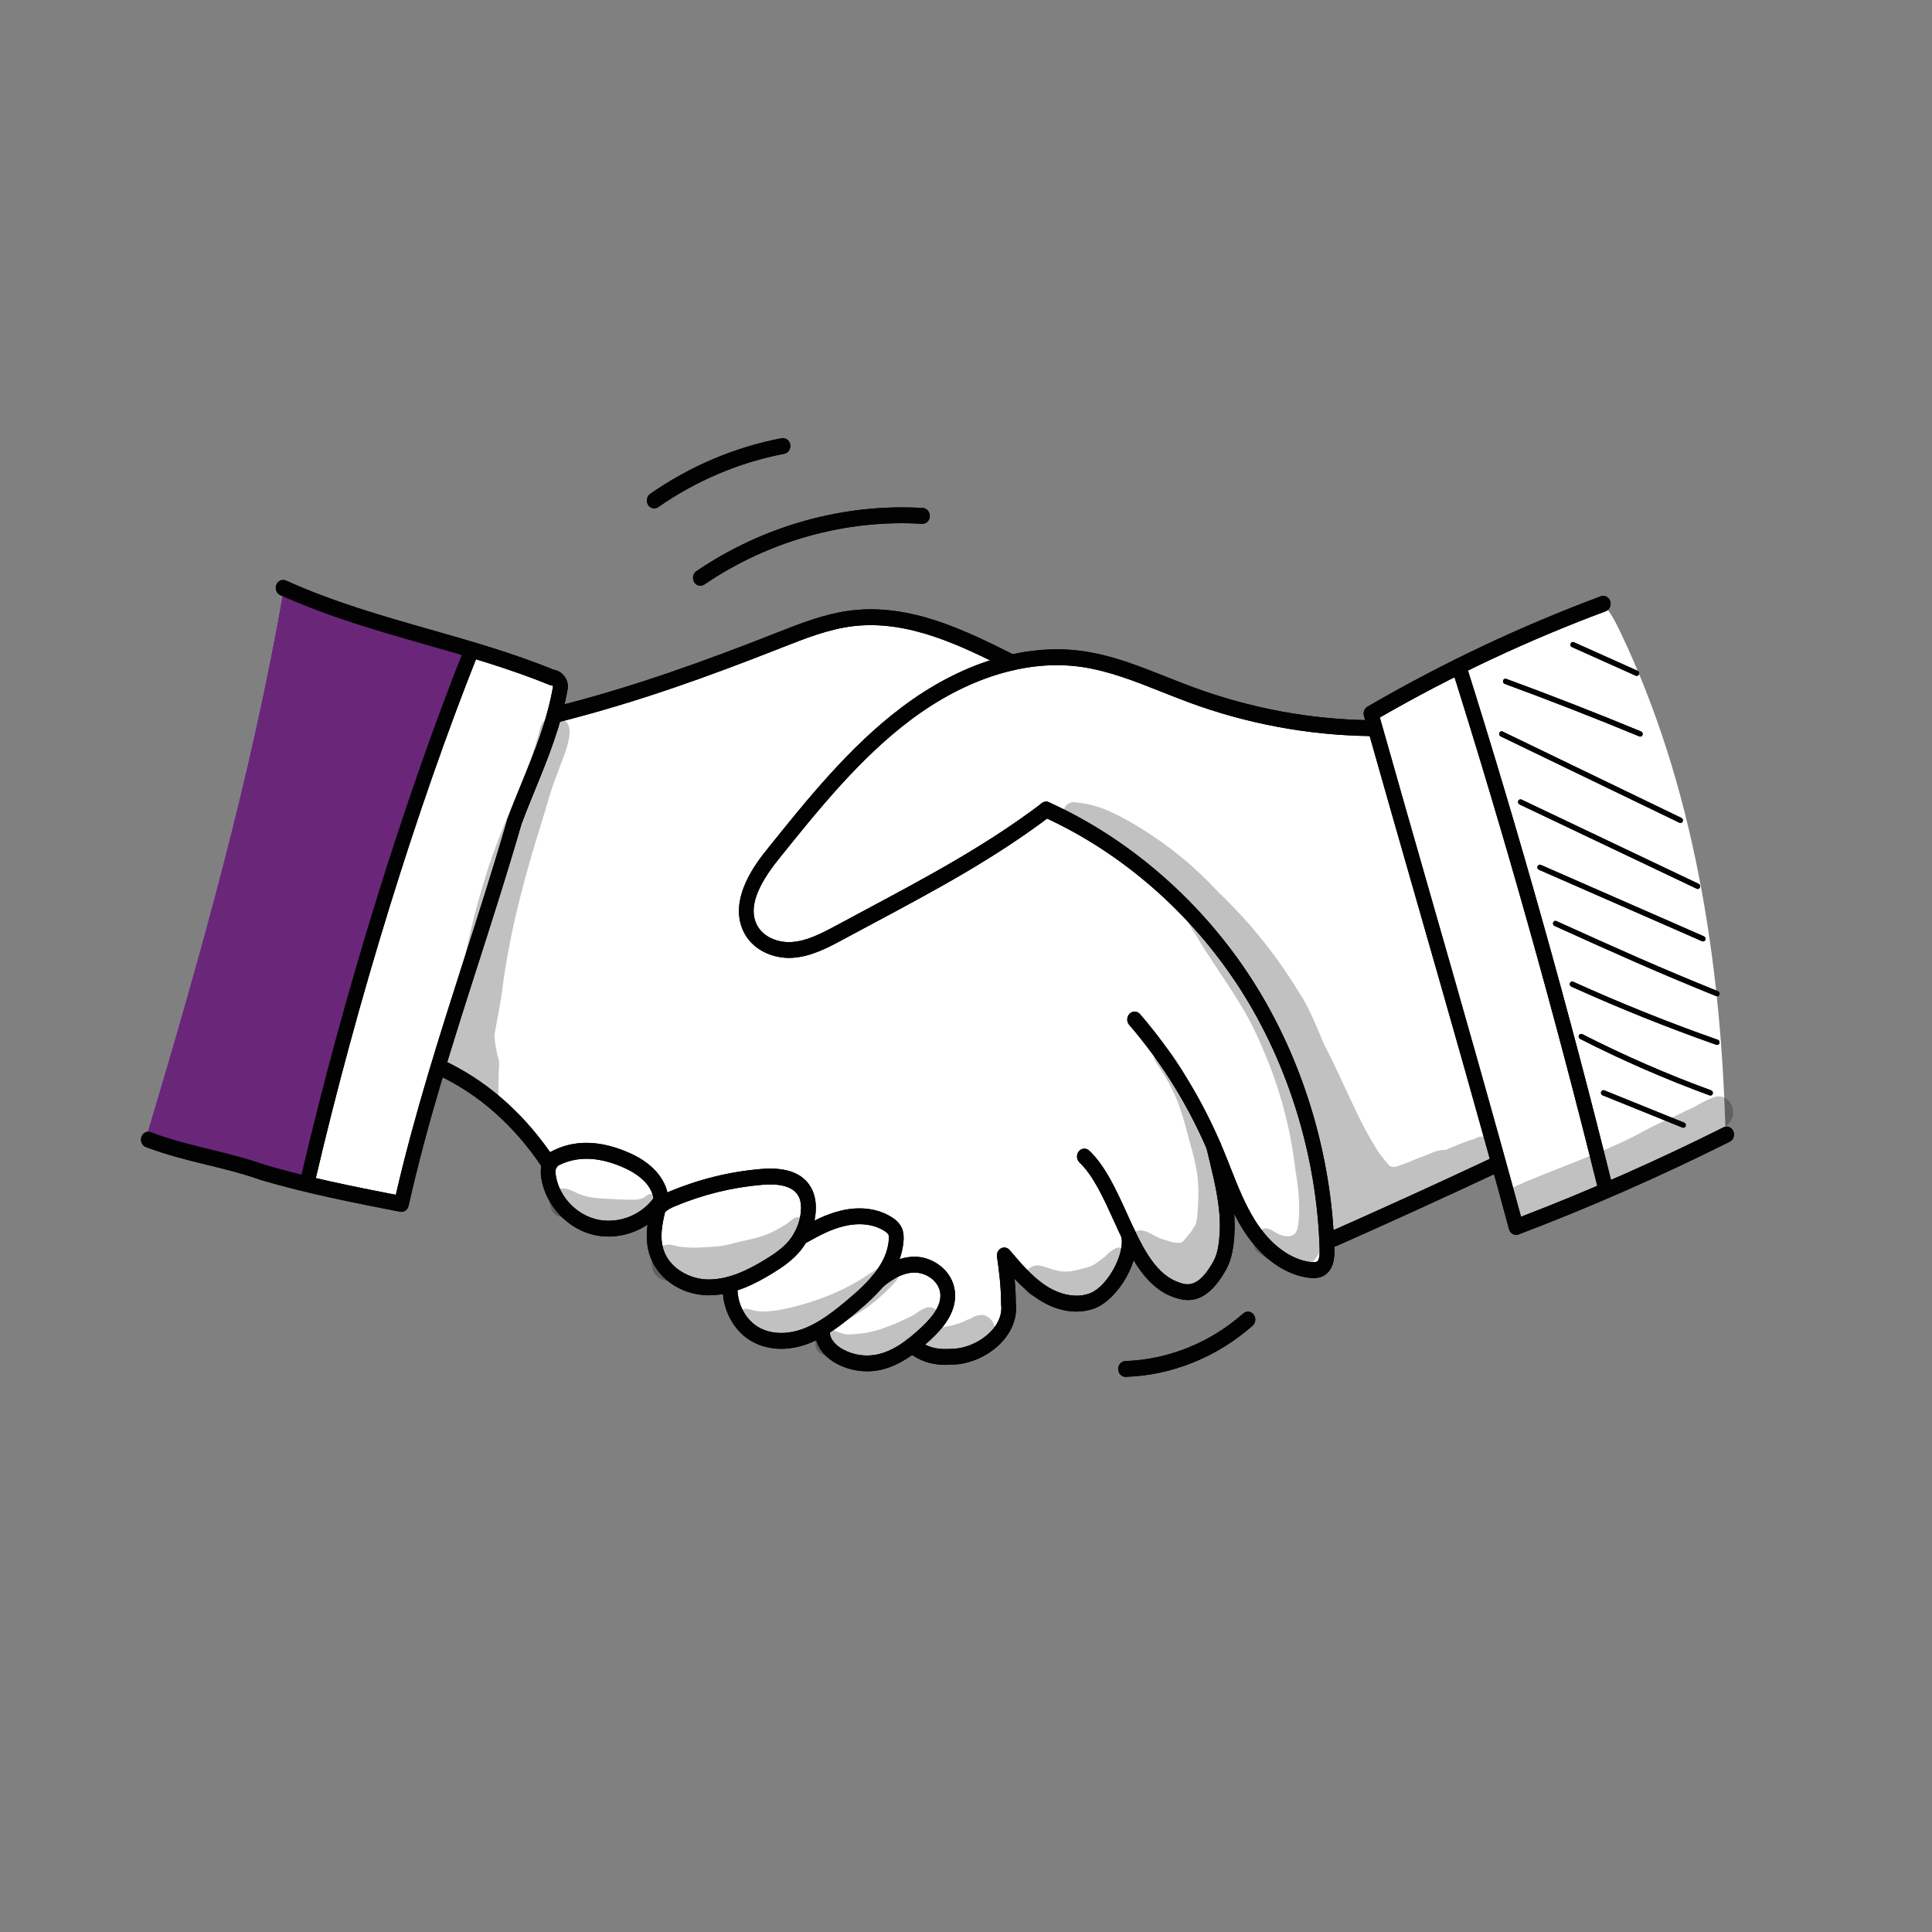 <?xml version="1.0" encoding="utf-8"?>
<!-- Generator: Adobe Illustrator 26.0.1, SVG Export Plug-In . SVG Version: 6.00 Build 0)  -->
<svg version="1.1" id="Layer_1" xmlns="http://www.w3.org/2000/svg" xmlns:xlink="http://www.w3.org/1999/xlink" x="0px" y="0px"
	 viewBox="0 0 500 500" style="enable-background:new 0 0 500 500;" xml:space="preserve">
<rect x="0" y="0" width="500" height="500" fill="#808080" stroke="none"/>
<style type="text/css">
	.st0{fill:#FFFFFF;}
	.st1{fill:#020203;}
	.st2{fill:#ADD3F2;}
	.st3{opacity:0.129;}
	.st4{fill:#6A2779;}
</style>
<g>
	<g>
		<path class="st0" d="M121.29,169.16c-14.99,44.99-30,90.07-40.14,137.29c7.72,2.8,15.79,4.47,23.93,4.94
			c3.08-11.58,6.16-23.15,9.24-34.73c0,0-0.45-0.36-1.03-0.48c6.15,1.28,11.73,4.87,16.42,9.33c4.69,4.46,8.59,9.79,12.91,15.94
			c-0.45,6.55,4.02,12.81,9.76,15.05c5.75,2.24,12.36,0.88,17.71-3c-0.53,2.87-0.54,5.86-0.01,8.74c0.23,1.25,0.56,2.49,1.11,3.63
			c1.14,2.38,3.17,4.15,5.39,5.38c3.75,2.08,8.17,2.75,12.68,1.91c-0.46,5.47,3.37,10.66,8.17,12.56c4.79,1.9,10.23,1,15.23-1.01
			c0.77,1.89,1.6,3.82,3.02,5.2c1.6,1.56,3.78,2.24,5.93,2.51c5.13,0.64,10.48-0.92,15.28-4.01c5.26,3.09,11.94,3.21,17.3,0.3
			c1.41-0.76,2.74-1.73,3.81-2.97c2.17-2.51,3.15-5.98,3.34-9.39c0.19-3.41-0.36-6.82-0.56-10.31c2.65,3.31,5.43,6.59,8.9,8.88
			s7.73,3.5,11.65,2.36c3.26-0.95,6.02-3.46,7.82-6.53c1.8-3.07,2.71-6.67,2.97-10.77c1.31,2.32,2.76,4.55,4.32,6.69
			c1.47,2,3.06,3.94,5.02,5.37c1.96,1.43,4.35,2.31,6.7,2.03c3.65-0.44,6.6-3.63,8.05-7.25c1.45-3.62,1.68-7.65,1.89-11.58
			c0.12-2.28,0.24-4.56,0.16-6.89c1.92,3.89,3.85,7.8,6.41,11.25c2.55,3.44,5.79,6.42,9.65,7.9c0.95,0.36,1.94,0.63,2.92,0.9
			c1.59,0.43,3.41,0.81,4.75-0.2c1.08-0.81,1.52-2.29,1.67-3.69c0.15-1.4,0.08-2.84,0.83-4.25c14.68-5.93,29.13-12.53,43.12-19.63
			c1.4,5.53,2.96,11,5.04,16.3c10.47-2.61,20.63-6.63,30.04-11.85c8.29-3.41,16.45-7.19,23.86-12.2
			c-1.2-44.55-8.25-89.69-27.22-129.33c-1.19-2.49-2.44-4.98-4.35-7.09c-20.81,7.79-41.07,17.26-60.55,28.33
			c0.55,1.13,1.09,2.27,1.06,3.53c-20.17,1.53-39.92-5.77-58.99-13.02c-6.05-2.3-12.19-4.63-18.59-5.09
			c-5.69-0.42-11.37,0.65-17.72,1.25c-6.75-4.41-14.3-7.21-21.92-9.48c-4.6-1.37-9.3-2.58-14.07-2.51
			c-4.38,0.06-8.68,1.18-12.88,2.49c-22.6,7.1-43.73,20.19-67.2,22.54c0.19-1.69,0.37-3.39,0.56-5.08c0.1-0.91,0.17-1.94-0.29-2.67
			C136.75,173.41,129.03,170.07,121.29,169.16z"/>
	</g>
	<g>
		<path class="st1" d="M435.65,291.86c-0.07,0-0.15-0.01-0.22-0.04l-20.69-8.36c-0.33-0.13-0.5-0.53-0.37-0.88
			c0.12-0.35,0.49-0.53,0.82-0.4l20.69,8.37c0.33,0.13,0.5,0.53,0.37,0.88C436.14,291.69,435.9,291.86,435.65,291.86z"/>
	</g>
	<g>
		<path class="st1" d="M442.64,283.52c-0.07,0-0.14-0.01-0.2-0.04c-11.38-4.16-22.66-9.08-33.52-14.62
			c-0.32-0.16-0.45-0.57-0.3-0.91c0.15-0.34,0.53-0.48,0.85-0.32c10.82,5.52,22.05,10.42,33.39,14.56c0.33,0.12,0.51,0.51,0.4,0.87
			C443.15,283.35,442.9,283.52,442.64,283.52z"/>
	</g>
	<g>
		<path class="st1" d="M444.39,270.42c-0.07,0-0.13-0.01-0.2-0.03c-12.65-4.44-25.29-9.51-37.55-15.07
			c-0.32-0.15-0.48-0.55-0.34-0.89c0.14-0.35,0.51-0.51,0.83-0.36c12.23,5.54,24.83,10.6,37.45,15.03c0.33,0.12,0.52,0.5,0.41,0.86
			C444.91,270.24,444.66,270.42,444.39,270.42z"/>
	</g>
	<g>
		<path class="st1" d="M444.39,257.84c-0.07,0-0.15-0.01-0.22-0.04c-14.75-5.94-26.15-11.06-41.87-18.18
			c-0.32-0.15-0.48-0.55-0.34-0.89c0.14-0.35,0.51-0.51,0.83-0.36c15.71,7.12,27.1,12.23,41.83,18.16c0.33,0.13,0.5,0.53,0.37,0.88
			C444.89,257.67,444.65,257.84,444.39,257.84z"/>
	</g>
	<g>
		<path class="st1" d="M440.74,243.64c-0.08,0-0.16-0.02-0.24-0.05l-42.23-18.5c-0.33-0.14-0.48-0.54-0.35-0.89
			c0.13-0.35,0.51-0.52,0.83-0.37l42.23,18.5c0.33,0.14,0.48,0.54,0.35,0.89C441.22,243.48,440.99,243.64,440.74,243.64z"/>
	</g>
	<g>
		<path class="st1" d="M439.37,230.06c-0.09,0-0.17-0.02-0.26-0.06l-45.87-21.82c-0.32-0.15-0.47-0.56-0.32-0.9
			c0.14-0.35,0.52-0.5,0.84-0.35l45.87,21.82c0.32,0.15,0.47,0.56,0.32,0.9C439.84,229.9,439.61,230.06,439.37,230.06z"/>
	</g>
	<g>
		<path class="st1" d="M434.9,212.98c-0.09,0-0.18-0.02-0.26-0.06l-46.28-22.35c-0.32-0.15-0.46-0.56-0.32-0.9
			c0.14-0.34,0.52-0.5,0.84-0.34l46.28,22.35c0.32,0.15,0.46,0.56,0.32,0.9C435.37,212.83,435.14,212.98,434.9,212.98z"/>
	</g>
	<g>
		<path class="st1" d="M424.49,190.63c-0.08,0-0.15-0.01-0.23-0.05c-11.49-4.75-23.22-9.33-34.86-13.6
			c-0.33-0.12-0.51-0.51-0.39-0.87c0.11-0.36,0.47-0.55,0.81-0.42c11.65,4.28,23.39,8.86,34.9,13.62c0.33,0.14,0.49,0.53,0.37,0.88
			C424.99,190.47,424.75,190.63,424.49,190.63z"/>
	</g>
	<g>
		<path class="st1" d="M423.57,174.92c-0.08,0-0.16-0.02-0.24-0.05l-16.52-7.41c-0.32-0.14-0.48-0.54-0.34-0.89
			c0.14-0.35,0.51-0.51,0.83-0.37l16.52,7.41c0.32,0.15,0.48,0.54,0.34,0.89C424.06,174.76,423.82,174.92,423.57,174.92z"/>
	</g>
	<g>
		<path class="st2" d="M73.37,152.59c16.33,5.89,32.83,11.23,48.57,16.29c-2.58,11.69-9.21,21.82-13.66,32.84
			c-2.36,5.85-4.11,11.96-5.84,18.05c-8.11,28.59-15.86,57.29-23.3,86.05c-14.56-5.36-25.86-8.1-41.47-11.08
			C52.05,246.71,65.01,200.58,73.37,152.59z"/>
	</g>
	<g class="st3">
		<path class="st1" d="M381.7,294.69c-2.55,0.81-5.04,1.79-7.48,2.89c-0.56-0.01-1.11,0.03-1.66,0.15
			c-1.23,0.23-2.39,0.77-3.56,1.27c-1.3,0.47-2.52,0.92-3.76,1.49c-0.49,0.2-2,0.82-2.57,0.97c-0.18,0.06-0.32,0.11-0.45,0.16
			c-0.37,0.13-0.74,0.26-1.12,0.36c-0.22,0-0.45,0.01-0.67,0c-0.25-0.05-0.5-0.11-0.74-0.2c0,0-0.01-0.01-0.01-0.01
			c-0.53-0.53-1.02-1.12-1.48-1.72c-0.61-0.84,0.07,0.11,0.31,0.43c-0.41-0.59-0.84-1.15-1.3-1.69c-0.14-0.17-0.25-0.32-0.34-0.44
			c-0.43-0.63-0.81-1.3-1.2-1.95c-1.63-2.64-3.08-5.4-4.44-8.21c-2.86-5.96-5.49-12.04-8.54-17.89c-1.77-3.98-3.28-8.12-5.49-11.85
			c-6.36-10.42-12.53-18.59-22.04-27.71c-6-6.53-12.92-12.12-20.32-16.65c-5.03-2.99-10.3-5.94-16.12-6.39
			c-4.08-1-5.07,5.5-0.86,5.81c3.83,0.22,7.92,2.08,12.32,4.8c-0.41,1.07-0.32,2.35,0.68,3.47c4.07,3.8,8.75,6.71,12.99,10.28
			c-0.2-0.14,2.16,2,2.63,2.53c0.49,0.51,0.97,1.04,1.44,1.58c-0.38,0.39-0.63,0.93-0.62,1.54c0.28,1.89,2.25,4.11,3.15,5.88
			c4.66,7.62,10.14,14.7,14.1,22.8c5.24,11.08,9.03,22.13,10.79,36.99c0.91,4.67,1.42,13.2,0,15.64c-0.12,0.15-0.25,0.29-0.39,0.42
			c-0.11,0.07-0.2,0.13-0.28,0.18c-0.18,0.06-0.36,0.13-0.54,0.21c-0.09,0.03-0.18,0.07-0.27,0.09c-0.03,0.01-0.05,0.01-0.08,0.02
			c-0.39,0.02-0.83-0.01-1.11-0.03c-0.14-0.03-0.29-0.05-0.43-0.08c-1.58-0.43-0.73-0.06-3.09-1.42c-3.66-2.22-6.8,3.59-3.23,5.93
			c9.02,6.98,15.34,4.5,17.13-4.96c0.9-5.7,0.3-11.54-0.64-17.21c0.27,0.86,0.53,1.72,0.8,2.57c0.52,3.37,0.95,6.55,1.37,9.4
			c-0.06,0.08-0.14,0.15-0.19,0.25c-1.02,1.75-0.27,3.9,1.16,4.92c0.64,1.1,2.01,1.61,3.18,1.27c1.02-0.33,1.57-1,1.86-1.82
			c9.85-4.17,19.64-8.64,28.7-14.56c2.14-1.41,2.14-1.56,3.91-2.35c0.92-0.41,2.03-0.98,2.58-1.88c0.44-0.33,0.85-0.73,1.18-1.24
			C388.6,294.99,384.45,293.08,381.7,294.69z"/>
	</g>
	<g class="st3">
		<path class="st1" d="M444.76,283.75c-0.53,0-1.01,0.15-1.49,0.36c-2.29,0.73-4.35,2.3-6.6,3.19c-3.99,2.08-5.54,2.46-10.9,5.22
			c-9.2,5.26-24.5,10.41-32.72,14.11c-5.41,1.75-3.22,10.35,2.29,8.91c8.62-2.99,16.77-7.32,25.08-11.14
			c4.39-2.18,12.73-5.4,19.65-9.06c3.23-1.82,7.26-3.97,7.66-5.03C449.76,287.83,447.78,283.66,444.76,283.75z"/>
	</g>
	<g>
		<g class="st3">
			<polygon class="st1" points="115.7,276.86 115.7,276.86 115.7,276.86 			"/>
		</g>
		<g class="st3">
			<path class="st1" d="M139.79,188.47c-3.49,13.6-9.67,23.63-14.2,38.6c-2.74,8.73-4.83,17.68-6.41,26.73
				c-0.99,4.01-1.75,8.07-2.53,12.13c-0.58,3.59-1.57,7.28-0.95,10.92c0.85,3.55,4.52,5.27,7.48,4.11c1.88,2.12,3.88,4.14,5.89,6.14
				c0-0.09,0-0.18,0-0.28c-0.14-4-0.1-8.01,0.12-12.01c-0.79-2.81-1.07-4.65-1.24-6.95c0.77-4.42,1.75-8.81,2.24-13.28
				c1.97-14.41,5.78-28.43,10.12-42.21c1.31-4.11,2.32-8.33,3.99-12.3c1.18-3.58,3.12-7.22,3.12-11.06
				C147.05,184.58,140.81,184.14,139.79,188.47z"/>
		</g>
		<g class="st3">
			<path class="st1" d="M143.75,298.67c-0.21,0.87-0.99,1.55-1.85,1.49c0.67,0.39,1.41,0.58,2.21,0.34
				c1.23-0.34,2.04-1.67,1.97-2.99C145.31,297.91,144.53,298.3,143.75,298.67z"/>
		</g>
		<g class="st3">
			<path class="st1" d="M115.7,276.86c-0.07-0.54-0.13-1.08-0.2-1.62C115.5,275.82,115.58,276.35,115.7,276.86z"/>
		</g>
	</g>
	<g class="st3">
		<path class="st1" d="M166.93,309.71c-1.48,1.08-3.48,0.75-7.35,0.68c-2.55-0.26-5.84-0.05-8.7-1.04
			c-1.88-0.47-3.64-2.02-5.61-1.76c-3.68,0.35-4.03,6.3-0.46,7.26c2.59,1.08,5.2,2.03,7.91,2.66c2.29,0.57,4.63,1.13,6.96,0.52
			c2.88-0.65,5.64-1.96,8.22-3.47c1.04-0.72,2.47-1.31,2.86-2.68C171.33,309.39,168.6,308.12,166.93,309.71z"/>
	</g>
	<g class="st3">
		<path class="st1" d="M206.02,315.09c-1.29,0.46-1.55,1.21-3.55,2.35c-4.02,2.34-5.75,2.79-11.1,3.91
			c-5.1,1.41-4.66,1.11-10.3,1.52c-1.76,0.07-3.53-0.02-5.28-0.24c-1.15-0.21-2.3-0.7-3.45-0.44c-4.63,0.49-5.06,7.83-0.58,9.09
			c11.39,3.55,20.78,0,28.85-5.26c2.44-1.56,4.87-3.22,6.93-5.32c1.13-1.36,1.42-1.12,1.67-2.99
			C209.25,315.96,207.57,314.62,206.02,315.09z"/>
	</g>
	<g class="st3">
		<path class="st1" d="M253.87,340.3c-2.39,0.36-1.8,0.68-3.06,1.1c-1,0.28-1.14,0.78-4.73,1.7c-2.46,0.46-2.38,0.45-3.02,0.52
			c0.47-0.65,0.68-1.55,0.52-2.35c-0.11-1.67-1.6-2.94-3.12-2.96c-1.88,0.12-3.29,1.78-5,2.51c-3.57,1.69-2.71,1.41-7.65,3.21
			c-4.48,1.36-6.79,1.22-8.51,1.33c-1.63-0.06-3.23-1.19-4.72-1.39c3-1.25,5.85-2.97,8.58-4.77c3.12-2.03,5.89-4.57,8.45-7.35
			c0.57-0.53,0.92-1.32,0.91-2.13c0.02-1-0.51-1.89-1.29-2.41c-0.98-0.63-2.35-0.44-3.15,0.44c0.17-0.14,0.61-0.5,0.35-0.32
			c-1.28,0.85-2.56,1.7-3.85,2.51c-7.45,5.14-17.26,8.15-23.65,9.21c-1.51,0.18-3.04,0.38-4.56,0.21c-0.13-0.01-0.2-0.02-0.25-0.02
			c-0.06-0.01-0.11-0.02-0.17-0.03c-1.15-0.12-2.29-0.73-3.44-0.57c-2.75,0.26-3.01,4.71-0.35,5.43c2.41,0.91,4.85,1.78,7.4,2.04
			c2.69,0.31,5.4-0.1,8.07-0.43c1.45-0.13,2.86-0.42,4.24-0.83c-1.29,1.52-1.25,4.35,0.68,5.45c6.94,3.77,14.41,2.98,21.33-0.38
			c1.26-0.53,2.48-1.19,3.65-1.92c0.04,2.25,1.67,4.49,4.02,4.41c4.32-0.59,8.98-0.86,12.64-3.67c1.08-0.89,2.51-1.66,2.98-3.11
			C258.33,343.29,256.37,340.25,253.87,340.3z"/>
	</g>
	<g class="st3">
		<path class="st1" d="M288.84,323c-2.66,1.45-2.02,1.73-3.74,2.88c-2.57,1.92-2.22,1.69-5.92,2.71c-3.04,0.56-1.21,0.44-3.83,0.49
			c-0.31-0.01-0.61-0.04-0.91-0.07c-0.33-0.06-0.75-0.15-1.07-0.24c-2.21-0.38-4.55-2.15-6.7-0.74c-2.85,1.66-2.25,6.64,0.91,7.46
			c2.9,0.92,5.89,1.83,8.95,1.62c3.65-0.27,7.21-1.72,10.25-3.86c1.47-1.11,2.85-2.34,4.2-3.62c0.97-0.85,1.94-1.9,1.89-3.35
			C292.91,324.09,290.8,322.4,288.84,323z"/>
	</g>
	<g class="st3">
		<path class="st1" d="M318.9,311.7c0.02-1.71-1.06-3.39-2.65-3.83c-0.09-0.02-0.17-0.02-0.25-0.04c-0.01-3.22,0.06-6.48-0.68-9.61
			c-1.11-4.9-3.6-9.21-5.65-13.7c-1.9-4.73-4.35-9.28-7.52-13.15c-1.35-1.27-3.62-0.03-3.57,1.87c0.12,1.63,1.51,2.78,2.2,4.17
			c3.9,6.11,5.21,10.68,7.07,17.99c2.27,7.69,2.68,11.41,2.01,19.34c-0.01,0.09-0.02,0.17-0.02,0.24c-0.06,0.36-0.12,0.72-0.2,1.08
			c-0.03,0.18-0.1,0.46-0.19,0.77c-0.37,0.66-0.77,1.3-1.19,1.92c-0.52,0.67-1.58,2-2.18,2.6c-0.13,0.09-0.27,0.17-0.39,0.25
			c-1.18,0.12-2.06,0.07-5.19-1.03c-0.89-0.36-1.07-0.46-0.08-0.01c-1.58-0.59-3.02-1.77-4.66-2.08c-3.71-0.72-5.52,5.03-2.25,6.98
			c1.16,0.63,2.43,1.25,3.54,1.78c0.23,1.3,0.91,2.51,2.08,3.21c0.27,0.17,0.56,0.29,0.84,0.42c0.1,1.59,0.98,3.11,2.88,3.72
			c1.59,0.47,3.24,0.92,4.88,0.53c0.57-0.11,1.69-0.63,1.86-0.72c1.64-0.77,3.35-1.82,4.06-3.61c0.4-0.9,0.42-1.82,0.18-2.64
			c0.63-0.68,0.98-1.58,1.06-2.53c1.62-2.31,2.8-4.99,3.41-7.76c0.36-1.93,0.57-3.91,0.61-5.88c0.01-0.07,0-0.14,0.01-0.21
			c0-0.04,0-0.09,0-0.13L318.9,311.7z"/>
	</g>
	<g>
		<path class="st1" d="M103.88,313.63c-0.11,0-0.23-0.01-0.34-0.03c-11.77-2.3-23.93-4.67-35.93-8.19
			c-4.65-1.66-9.13-2.76-13.88-3.92c-5.17-1.26-10.51-2.57-15.96-4.63c-0.99-0.37-1.52-1.54-1.17-2.61
			c0.35-1.07,1.44-1.63,2.43-1.25c5.25,1.98,10.48,3.26,15.54,4.5c4.63,1.13,9.41,2.3,14.13,3.99c11.15,3.26,22.61,5.56,33.74,7.73
			c4.81-20.9,11.35-41.3,17.67-61.06c3.76-11.74,7.65-23.88,11.2-36.16c0.02-0.05,0.03-0.1,0.05-0.15c1.18-3.18,2.46-6.31,3.7-9.33
			c3.34-8.18,6.51-15.92,8.07-24.89c-0.06-0.08-0.19-0.22-0.27-0.24c-0.23,0-0.42-0.04-0.64-0.13
			c-10.42-4.26-21.31-7.36-31.84-10.37c-12.45-3.55-25.33-7.22-37.84-12.87c-0.97-0.44-1.43-1.64-1.02-2.68
			c0.41-1.04,1.53-1.53,2.5-1.09c12.27,5.55,25.01,9.18,37.34,12.69c10.54,3,21.44,6.11,31.96,10.39c1.96,0.25,3.66,2.21,3.66,4.35
			c0,0.12-0.01,0.25-0.03,0.37c-1.62,9.58-5.06,17.99-8.38,26.12c-1.21,2.97-2.47,6.03-3.62,9.13c-3.56,12.31-7.45,24.46-11.21,36.2
			c-6.79,21.19-13.2,41.2-18,62.56C105.52,313,104.75,313.63,103.88,313.63z M145.07,177.68h0.01H145.07z"/>
	</g>
	<g>
		<path class="st1" d="M79.74,307.1c-0.15,0-0.31-0.02-0.46-0.06c-1.02-0.27-1.64-1.39-1.39-2.49
			c10.96-46.95,26.39-96.85,42.33-136.9c0.41-1.04,1.54-1.53,2.5-1.08c0.97,0.44,1.42,1.65,1,2.69
			c-15.87,39.86-31.23,89.54-42.14,136.29C81.37,306.48,80.59,307.1,79.74,307.1z"/>
	</g>
	<g>
		<path class="st1" d="M392.37,319.6c-0.3,0-0.6-0.08-0.87-0.23c-0.47-0.26-0.81-0.71-0.96-1.25
			c-7.57-27.99-15.58-55.96-24.07-85.57c-4.4-15.35-8.94-31.22-13.48-47.27c-0.26-0.93,0.12-1.93,0.92-2.4
			c19.32-11.24,39.64-20.84,60.39-28.56c0.99-0.37,2.08,0.2,2.43,1.27c0.34,1.07-0.18,2.23-1.18,2.61
			c-20.07,7.46-39.73,16.7-58.45,27.49c4.38,15.5,8.77,30.82,13.02,45.66c8.28,28.89,16.1,56.22,23.52,83.54
			c17.74-6.81,35.35-14.59,52.41-23.14c0.95-0.48,2.09-0.03,2.53,0.99c0.45,1.02,0.03,2.24-0.92,2.72
			c-17.77,8.91-36.16,16.98-54.65,24.01C392.8,319.56,392.59,319.6,392.37,319.6z"/>
	</g>
	<g>
		<path class="st1" d="M415.32,308.88c-0.84,0-1.62-0.61-1.84-1.52c-11.13-44.97-23.82-90.13-37.72-134.22
			c-0.34-1.07,0.2-2.23,1.19-2.6c1-0.36,2.08,0.21,2.42,1.28c13.93,44.18,26.64,89.42,37.79,134.48c0.27,1.09-0.34,2.22-1.35,2.51
			C415.65,308.86,415.48,308.88,415.32,308.88z"/>
	</g>
	<g>
		<path class="st1" d="M204.24,247.91c-4.39,0-9.52-2.05-11.82-6.84c-4.11-8.56,3.61-18.16,6.14-21.31
			c10.46-13.03,21.28-26.5,34.75-36.67c15.18-11.46,31.78-16.65,46.71-14.61c7.64,1.04,14.91,3.93,21.94,6.73
			c2.27,0.9,4.62,1.83,6.93,2.68c14.66,5.39,29.96,8.25,45.46,8.5c1.05,0.02,1.89,0.95,1.88,2.08c-0.01,1.12-0.87,2.02-1.91,2.02
			c-0.01,0-0.02,0-0.03,0c-15.9-0.25-31.6-3.18-46.64-8.72c-2.35-0.87-4.72-1.81-7.01-2.72c-6.83-2.71-13.89-5.52-21.1-6.5
			c-14-1.91-29.64,3.03-44.04,13.9c-13.08,9.88-23.75,23.15-34.06,35.99c-5.76,7.18-7.61,12.66-5.64,16.76
			c1.67,3.47,5.77,4.82,9.08,4.6c3.8-0.25,7.37-2.03,11.32-4.16c2.63-1.42,5.25-2.82,7.87-4.22c16.04-8.57,31.19-16.67,45.57-27.55
			c0.86-0.65,2.05-0.43,2.66,0.49c0.61,0.93,0.4,2.2-0.46,2.85c-14.62,11.07-29.89,19.23-46.06,27.87c-2.61,1.4-5.23,2.8-7.86,4.21
			c-4.17,2.25-8.28,4.3-12.8,4.59C204.83,247.9,204.54,247.91,204.24,247.91z"/>
	</g>
	<g>
		<path class="st1" d="M345.27,322.55c-0.75,0-1.46-0.48-1.76-1.27c-0.4-1.05,0.06-2.24,1.04-2.67
			c13.71-6.07,27.55-12.38,41.15-18.76c0.97-0.45,2.09,0.02,2.51,1.06c0.42,1.04-0.02,2.24-0.98,2.7
			c-13.62,6.39-27.49,12.71-41.22,18.8C345.76,322.5,345.52,322.55,345.27,322.55z"/>
	</g>
	<g>
		<path class="st1" d="M339.95,330.77c-0.4,0-0.77-0.03-1.1-0.07c-6.33-0.73-12.56-5.24-17.09-12.38c-2.9-4.57-4.91-9.67-6.85-14.61
			c-0.61-1.56-1.23-3.11-1.87-4.65c-5.18-12.45-12.18-23.82-20.8-33.82c-0.72-0.83-0.67-2.13,0.1-2.89c0.77-0.77,1.98-0.72,2.7,0.11
			c8.91,10.33,16.14,22.08,21.48,34.93c0.65,1.56,1.28,3.15,1.9,4.73c1.96,4.97,3.81,9.66,6.49,13.89
			c3.9,6.15,9.13,10.01,14.34,10.61c0.3,0.03,1.2,0.14,1.62-0.15c0.48-0.33,0.7-1.4,0.65-3.2c-0.69-23.75-7.97-47.61-20.49-67.2
			c-12.52-19.58-30.65-35.45-51.03-44.67c-0.97-0.44-1.43-1.64-1.02-2.68c0.41-1.04,1.53-1.53,2.5-1.09
			c21.05,9.52,39.76,25.91,52.7,46.13c12.93,20.23,20.44,44.87,21.16,69.39c0.04,1.38,0.15,5.04-2.42,6.79
			C341.95,330.6,340.88,330.77,339.95,330.77z"/>
	</g>
	<g>
		<path class="st1" d="M244.71,353.22c-2.64,0-6.07-0.45-9.79-3.38c-0.85-0.67-1.03-1.95-0.41-2.86c0.62-0.91,1.82-1.11,2.67-0.44
			c3.55,2.8,6.54,2.66,9.17,2.54l0.28-0.01c3.95-0.17,8.21-2.34,10.59-5.39c1.03-1.32,2.19-3.43,1.88-5.97
			c-0.01-0.09-0.02-0.19-0.02-0.28c0.01-4.38-0.56-8.82-1.06-12.2c-0.13-0.89,0.3-1.78,1.06-2.17c0.76-0.39,1.67-0.2,2.24,0.47
			c2.89,3.43,5.87,6.97,9.52,9.31c3.8,2.44,8.01,3.13,11.28,1.85c4.49-1.76,9.09-10.15,8.07-14.7c-0.25-1.1,0.38-2.21,1.41-2.47
			c1.03-0.25,2.05,0.41,2.3,1.51c1.6,7.16-4.65,17.22-10.48,19.51c-4.4,1.72-9.7,0.93-14.54-2.18c-2.36-1.52-4.41-3.4-6.31-5.41
			c0.19,2.04,0.32,4.19,0.32,6.35c0.35,3.14-0.6,6.25-2.75,9.01c-3.08,3.94-8.33,6.63-13.36,6.85l-0.27,0.01
			C245.96,353.2,245.36,353.22,244.71,353.22z"/>
	</g>
	<g>
		<path class="st1" d="M307.45,336.45c-1.58,0-3.09-0.46-4.52-1.05c-7.2-3-11.03-11.44-14.73-19.6c-2.56-5.65-5.22-11.5-8.83-14.96
			c-0.79-0.75-0.86-2.05-0.16-2.89c0.7-0.84,1.9-0.92,2.69-0.17c4.18,4,7,10.21,9.73,16.22c3.53,7.79,6.87,15.15,12.68,17.57
			c2.5,1.04,5.6,2.33,9.74-5.16c1.13-2.04,1.43-4.63,1.59-7.12c0.41-6.39-1.18-12.97-2.72-19.34c-0.24-0.97-0.47-1.95-0.7-2.91
			c-0.26-1.1,0.36-2.21,1.38-2.49c1.02-0.28,2.06,0.39,2.32,1.48c0.23,0.96,0.46,1.92,0.69,2.89c1.62,6.69,3.29,13.6,2.84,20.66
			c-0.19,2.99-0.58,6.15-2.11,8.93C313.94,334.64,310.57,336.45,307.45,336.45z"/>
	</g>
	<g>
		<path class="st1" d="M183.47,335.22c-0.17,0-0.33,0-0.5-0.01c-7.14-0.18-13.32-4.75-15.04-11.1c-0.65-2.4-0.64-4.84-0.34-7.18
			c-3.89,2.58-8.74,3.67-13.36,2.78c-7.08-1.37-13.03-7.61-14.15-14.85c-0.46-2.99,0.41-4.66,1.23-5.52c0.75-0.8,1.96-0.79,2.7,0.02
			c0.74,0.81,0.73,2.1-0.02,2.9c-0.18,0.19-0.32,0.81-0.15,1.93c0.86,5.59,5.52,10.42,11.07,11.49c5.42,1.05,11.2-1.29,14.38-5.81
			c0.52-0.74,1.43-1,2.22-0.67c0.69-0.4,1.32-0.66,1.74-0.83c7.63-3.2,15.63-5.17,23.79-5.84c6.56-0.55,10.93,1.15,12.98,5.05
			c0.98,1.87,1.32,4.16,1.01,6.81c-0.39,3.39-1.76,6.68-3.85,9.25c-2.02,2.49-4.61,4.25-7.1,5.79
			C195.66,332.15,189.82,335.22,183.47,335.22z M172.11,313.73c-0.84,3.46-1.29,6.44-0.53,9.24c1.4,5.19,6.83,8.03,11.47,8.15
			c5.6,0.15,11.02-2.72,15.12-5.24c2.21-1.35,4.47-2.89,6.12-4.92c1.59-1.97,2.64-4.48,2.94-7.07c0.14-1.21,0.16-2.94-0.55-4.29
			c-1.56-2.98-5.95-3.27-9.36-2.98c-7.78,0.65-15.42,2.52-22.7,5.58C173.42,312.7,172.58,313.21,172.11,313.73z"/>
	</g>
	<g>
		<path class="st1" d="M202.17,349.07c-2.97,0-5.77-0.76-8.14-2.25c-4.63-2.93-7.42-8.76-6.93-14.51c0.09-1.13,1.02-1.94,2.07-1.86
			c1.05,0.1,1.82,1.1,1.73,2.22c-0.35,4.14,1.74,8.5,5.07,10.61c3.23,2.04,7.62,2.24,12.05,0.55c4.16-1.59,7.8-4.49,11.46-7.56
			c5.22-4.38,10.11-9.29,10.55-15.48c0.03-0.37,0.05-0.9-0.08-1.21c-0.12-0.29-0.47-0.63-1.06-1.01c-2.76-1.77-6.48-2.21-10.49-1.24
			c-3.54,0.86-6.43,2.47-9.78,4.32l-0.57,0.31c-0.94,0.52-2.09,0.12-2.57-0.88c-0.48-1.01-0.12-2.24,0.82-2.76l0.57-0.31
			c3.43-1.91,6.67-3.71,10.69-4.68c4.96-1.21,9.68-0.59,13.29,1.73c0.83,0.53,2,1.41,2.6,2.9c0.46,1.13,0.44,2.28,0.38,3.15
			c-0.56,7.77-6.1,13.43-12.01,18.39c-3.76,3.16-7.83,6.4-12.53,8.19C206.89,348.61,204.48,349.07,202.17,349.07z"/>
	</g>
	<g>
		<path class="st1" d="M224.42,354.89c-2.72,0-5.45-0.67-7.89-1.97c-2.83-1.51-5.78-4.54-5.55-8.49c0.07-1.13,0.98-1.98,2.02-1.91
			c1.05,0.07,1.85,1.04,1.78,2.17c-0.11,1.96,1.78,3.68,3.44,4.57c2.6,1.39,5.61,1.86,8.47,1.34c4.55-0.83,8.47-4.02,11.72-7.04
			c3.66-3.41,5.23-6.22,4.93-8.87c-0.35-3.09-3.48-5.17-6.19-5.33c-2.7-0.16-5.5,1.04-8.77,3.78c-0.83,0.7-2.03,0.54-2.68-0.35
			c-0.65-0.89-0.5-2.18,0.33-2.88c2.54-2.13,6.48-4.94,11.33-4.65c4.33,0.26,9.17,3.67,9.76,8.93c0.61,5.42-3.25,9.7-6.22,12.46
			c-3.43,3.19-8.07,6.98-13.58,7.98C226.37,354.81,225.39,354.89,224.42,354.89z"/>
	</g>
	<g>
		<path class="st1" d="M171.01,311.83c-0.91,0-1.72-0.7-1.88-1.7c-0.68-4.19-4.96-6.71-7.45-7.84c-7.29-3.3-13.62-3.19-18.83,0.32
			c-0.85,0.58-1.97,0.34-2.56-0.54c-7.28-10.86-16.38-18.9-27.02-23.88c-0.97-0.45-1.41-1.66-0.99-2.7
			c0.42-1.04,1.54-1.51,2.51-1.06c10.79,5.05,20.06,13.04,27.58,23.75c5.98-3.32,12.97-3.22,20.79,0.32c5.54,2.51,9,6.39,9.73,10.91
			c0.18,1.11-0.52,2.18-1.55,2.37C171.23,311.83,171.12,311.83,171.01,311.83z"/>
	</g>
	<g>
		<path class="st1" d="M143.46,187.1c-0.87,0-1.65-0.64-1.86-1.59c-0.24-1.1,0.4-2.2,1.43-2.46c21.09-5.24,40.48-12.43,56.67-18.78
			l1.45-0.57c6.15-2.42,12.52-4.93,19.22-5.72c15.46-1.83,29.71,5.3,42.28,11.6c0.95,0.48,1.37,1.7,0.92,2.72
			c-0.45,1.03-1.58,1.47-2.53,0.99c-12.12-6.07-25.86-12.95-40.25-11.24c-6.24,0.74-12.39,3.16-18.33,5.5l-1.45,0.57
			c-16.3,6.39-35.83,13.64-57.12,18.93C143.75,187.08,143.6,187.1,143.46,187.1z"/>
	</g>
	<g>
		<path class="st1" d="M181.26,151.59c-0.63,0-1.25-0.34-1.61-0.95c-0.56-0.96-0.3-2.22,0.59-2.83
			c17.32-11.77,38.13-17.57,58.59-16.34c1.05,0.06,1.86,1.03,1.8,2.16c-0.06,1.13-0.94,1.99-2.01,1.93
			c-19.68-1.19-39.68,4.39-56.34,15.71C181.96,151.48,181.6,151.59,181.26,151.59z"/>
	</g>
	<g>
		<path class="st1" d="M169.31,131.57c-0.62,0-1.24-0.33-1.6-0.93c-0.57-0.95-0.32-2.22,0.56-2.83
			c10.24-7.15,22.01-12.13,34.03-14.4c1.04-0.2,2.03,0.55,2.21,1.66c0.18,1.11-0.51,2.18-1.55,2.37
			c-11.52,2.17-22.8,6.95-32.61,13.8C170.02,131.46,169.66,131.57,169.31,131.57z"/>
	</g>
	<g>
		<path class="st1" d="M291.29,356.34c-1.03,0-1.87-0.88-1.9-1.99c-0.03-1.13,0.79-2.07,1.85-2.11c11.1-0.37,21.94-4.74,30.52-12.32
			c0.81-0.72,2.01-0.59,2.68,0.28c0.67,0.87,0.55,2.16-0.26,2.88c-9.23,8.15-20.89,12.85-32.83,13.25
			C291.33,356.34,291.31,356.34,291.29,356.34z"/>
	</g>
	<g>
		<path class="st1" d="M435.65,291.86c-0.07,0-0.15-0.01-0.22-0.04l-20.69-8.36c-0.33-0.13-0.5-0.53-0.37-0.88
			c0.12-0.35,0.49-0.53,0.82-0.4l20.69,8.37c0.33,0.13,0.5,0.53,0.37,0.88C436.14,291.69,435.9,291.86,435.65,291.86z"/>
	</g>
	<g>
		<path class="st1" d="M442.64,283.52c-0.07,0-0.14-0.01-0.2-0.04c-11.38-4.16-22.66-9.08-33.52-14.62
			c-0.32-0.16-0.45-0.57-0.3-0.91c0.15-0.34,0.53-0.48,0.85-0.32c10.82,5.52,22.05,10.42,33.39,14.56c0.33,0.12,0.51,0.51,0.4,0.87
			C443.15,283.35,442.9,283.52,442.64,283.52z"/>
	</g>
	<g>
		<path class="st1" d="M444.39,270.42c-0.07,0-0.13-0.01-0.2-0.03c-12.65-4.44-25.29-9.51-37.55-15.07
			c-0.32-0.15-0.48-0.55-0.34-0.89c0.14-0.35,0.51-0.51,0.83-0.36c12.23,5.54,24.83,10.6,37.45,15.03c0.33,0.12,0.52,0.5,0.41,0.86
			C444.91,270.24,444.66,270.42,444.39,270.42z"/>
	</g>
	<g>
		<path class="st1" d="M444.39,257.84c-0.07,0-0.15-0.01-0.22-0.04c-14.75-5.94-26.15-11.06-41.87-18.18
			c-0.32-0.15-0.48-0.55-0.34-0.89c0.14-0.35,0.51-0.51,0.83-0.36c15.71,7.12,27.1,12.23,41.83,18.16c0.33,0.13,0.5,0.53,0.37,0.88
			C444.89,257.67,444.65,257.84,444.39,257.84z"/>
	</g>
	<g>
		<path class="st1" d="M440.74,243.64c-0.08,0-0.16-0.02-0.24-0.05l-42.23-18.5c-0.33-0.14-0.48-0.54-0.35-0.89
			c0.13-0.35,0.51-0.52,0.83-0.37l42.23,18.5c0.33,0.14,0.48,0.54,0.35,0.89C441.22,243.48,440.99,243.64,440.74,243.64z"/>
	</g>
	<g>
		<path class="st1" d="M439.37,230.06c-0.09,0-0.17-0.02-0.26-0.06l-45.87-21.82c-0.32-0.15-0.47-0.56-0.32-0.9
			c0.14-0.35,0.52-0.5,0.84-0.35l45.87,21.82c0.32,0.15,0.47,0.56,0.32,0.9C439.84,229.9,439.61,230.06,439.37,230.06z"/>
	</g>
	<g>
		<path class="st1" d="M434.9,212.98c-0.09,0-0.18-0.02-0.26-0.06l-46.28-22.35c-0.32-0.15-0.46-0.56-0.32-0.9
			c0.14-0.34,0.52-0.5,0.84-0.34l46.28,22.35c0.32,0.15,0.46,0.56,0.32,0.9C435.37,212.83,435.14,212.98,434.9,212.98z"/>
	</g>
	<g>
		<path class="st1" d="M424.49,190.63c-0.08,0-0.15-0.01-0.23-0.05c-11.49-4.75-23.22-9.33-34.86-13.6
			c-0.33-0.12-0.51-0.51-0.39-0.87c0.11-0.36,0.47-0.55,0.81-0.42c11.65,4.28,23.39,8.86,34.9,13.62c0.33,0.14,0.49,0.53,0.37,0.88
			C424.99,190.47,424.75,190.63,424.49,190.63z"/>
	</g>
	<g>
		<path class="st1" d="M423.57,174.92c-0.08,0-0.16-0.02-0.24-0.05l-16.52-7.41c-0.32-0.14-0.48-0.54-0.34-0.89
			c0.14-0.35,0.51-0.51,0.83-0.37l16.52,7.41c0.32,0.15,0.48,0.54,0.34,0.89C424.06,174.76,423.82,174.92,423.57,174.92z"/>
	</g>
	<g>
		<path class="st4" d="M73.37,152.59c16.33,5.89,32.83,11.23,48.57,16.29c-2.58,11.69-9.21,21.82-13.66,32.84
			c-2.36,5.85-4.11,11.96-5.84,18.05c-8.11,28.59-15.86,57.29-23.3,86.05c-14.56-5.36-25.86-8.1-41.47-11.08
			C52.05,246.71,65.01,200.58,73.37,152.59z"/>
	</g>
	<g class="st3">
		<path class="st1" d="M381.7,294.69c-2.55,0.81-5.04,1.79-7.48,2.89c-0.56-0.01-1.11,0.03-1.66,0.15
			c-1.23,0.23-2.39,0.77-3.56,1.27c-1.3,0.47-2.52,0.92-3.76,1.49c-0.49,0.2-2,0.82-2.57,0.97c-0.18,0.06-0.32,0.11-0.45,0.16
			c-0.37,0.13-0.74,0.26-1.12,0.36c-0.22,0-0.45,0.01-0.67,0c-0.25-0.05-0.5-0.11-0.74-0.2c0,0-0.01-0.01-0.01-0.01
			c-0.53-0.53-1.02-1.12-1.48-1.72c-0.61-0.84,0.07,0.11,0.31,0.43c-0.41-0.59-0.84-1.15-1.3-1.69c-0.14-0.17-0.25-0.32-0.34-0.44
			c-0.43-0.63-0.81-1.3-1.2-1.95c-1.63-2.64-3.08-5.4-4.44-8.21c-2.86-5.96-5.49-12.04-8.54-17.89c-1.77-3.98-3.28-8.12-5.49-11.85
			c-6.36-10.42-12.53-18.59-22.04-27.71c-6-6.53-12.92-12.12-20.32-16.65c-5.03-2.99-10.3-5.94-16.12-6.39
			c-4.08-1-5.07,5.5-0.86,5.81c3.83,0.22,7.92,2.08,12.32,4.8c-0.41,1.07-0.32,2.35,0.68,3.47c4.07,3.8,8.75,6.71,12.99,10.28
			c-0.2-0.14,2.16,2,2.63,2.53c0.49,0.51,0.97,1.04,1.44,1.58c-0.38,0.39-0.63,0.93-0.62,1.54c0.28,1.89,2.25,4.11,3.15,5.88
			c4.66,7.62,10.14,14.7,14.1,22.8c5.24,11.08,9.03,22.13,10.79,36.99c0.91,4.67,1.42,13.2,0,15.64c-0.12,0.15-0.25,0.29-0.39,0.42
			c-0.11,0.07-0.2,0.13-0.28,0.18c-0.18,0.06-0.36,0.13-0.54,0.21c-0.09,0.03-0.18,0.07-0.27,0.09c-0.03,0.01-0.05,0.01-0.08,0.02
			c-0.39,0.02-0.83-0.01-1.11-0.03c-0.14-0.03-0.29-0.05-0.43-0.08c-1.58-0.43-0.73-0.06-3.09-1.42c-3.66-2.22-6.8,3.59-3.23,5.93
			c9.02,6.98,15.34,4.5,17.13-4.96c0.9-5.7,0.3-11.54-0.64-17.21c0.27,0.86,0.53,1.72,0.8,2.57c0.52,3.37,0.95,6.55,1.37,9.4
			c-0.06,0.08-0.14,0.15-0.19,0.25c-1.02,1.75-0.27,3.9,1.16,4.92c0.64,1.1,2.01,1.61,3.18,1.27c1.02-0.33,1.57-1,1.86-1.82
			c9.85-4.17,19.64-8.64,28.7-14.56c2.14-1.41,2.14-1.56,3.91-2.35c0.92-0.41,2.03-0.98,2.58-1.88c0.44-0.33,0.85-0.73,1.18-1.24
			C388.6,294.99,384.45,293.08,381.7,294.69z"/>
	</g>
	<g class="st3">
		<path class="st1" d="M444.76,283.75c-0.53,0-1.01,0.15-1.49,0.36c-2.29,0.73-4.35,2.3-6.6,3.19c-3.99,2.08-5.54,2.46-10.9,5.22
			c-9.2,5.26-24.5,10.41-32.72,14.11c-5.41,1.75-3.22,10.35,2.29,8.91c8.62-2.99,16.77-7.32,25.08-11.14
			c4.39-2.18,12.73-5.4,19.65-9.06c3.23-1.82,7.26-3.97,7.66-5.03C449.76,287.83,447.78,283.66,444.76,283.75z"/>
	</g>
	<g>
		<g class="st3">
			<polygon class="st1" points="115.7,276.86 115.7,276.86 115.7,276.86 			"/>
		</g>
		<g class="st3">
			<path class="st1" d="M139.79,188.47c-3.49,13.6-9.67,23.63-14.2,38.6c-2.74,8.73-4.83,17.68-6.41,26.73
				c-0.99,4.01-1.75,8.07-2.53,12.13c-0.58,3.59-1.57,7.28-0.95,10.92c0.85,3.55,4.52,5.27,7.48,4.11c1.88,2.12,3.88,4.14,5.89,6.14
				c0-0.09,0-0.18,0-0.28c-0.14-4-0.1-8.01,0.12-12.01c-0.79-2.81-1.07-4.65-1.24-6.95c0.77-4.42,1.75-8.81,2.24-13.28
				c1.97-14.41,5.78-28.43,10.12-42.21c1.31-4.11,2.32-8.33,3.99-12.3c1.18-3.58,3.12-7.22,3.12-11.06
				C147.05,184.58,140.81,184.14,139.79,188.47z"/>
		</g>
		<g class="st3">
			<path class="st1" d="M143.75,298.67c-0.21,0.87-0.99,1.55-1.85,1.49c0.67,0.39,1.41,0.58,2.21,0.34
				c1.23-0.34,2.04-1.67,1.97-2.99C145.31,297.91,144.53,298.3,143.75,298.67z"/>
		</g>
		<g class="st3">
			<path class="st1" d="M115.7,276.86c-0.07-0.54-0.13-1.08-0.2-1.62C115.5,275.82,115.58,276.35,115.7,276.86z"/>
		</g>
	</g>
	<g class="st3">
		<path class="st1" d="M166.93,309.71c-1.48,1.08-3.48,0.75-7.35,0.68c-2.55-0.26-5.84-0.05-8.7-1.04
			c-1.88-0.47-3.64-2.02-5.61-1.76c-3.68,0.35-4.03,6.3-0.46,7.26c2.59,1.08,5.2,2.03,7.91,2.66c2.29,0.57,4.63,1.13,6.96,0.52
			c2.88-0.65,5.64-1.96,8.22-3.47c1.04-0.72,2.47-1.31,2.86-2.68C171.33,309.39,168.6,308.12,166.93,309.71z"/>
	</g>
	<g class="st3">
		<path class="st1" d="M206.02,315.09c-1.29,0.46-1.55,1.21-3.55,2.35c-4.02,2.34-5.75,2.79-11.1,3.91
			c-5.1,1.41-4.66,1.11-10.3,1.52c-1.76,0.07-3.53-0.02-5.28-0.24c-1.15-0.21-2.3-0.7-3.45-0.44c-4.63,0.49-5.06,7.83-0.58,9.09
			c11.39,3.55,20.78,0,28.85-5.26c2.44-1.56,4.87-3.22,6.93-5.32c1.13-1.36,1.42-1.12,1.67-2.99
			C209.25,315.96,207.57,314.62,206.02,315.09z"/>
	</g>
	<g class="st3">
		<path class="st1" d="M253.87,340.3c-2.39,0.36-1.8,0.68-3.06,1.1c-1,0.28-1.14,0.78-4.73,1.7c-2.46,0.46-2.38,0.45-3.02,0.52
			c0.47-0.65,0.68-1.55,0.52-2.35c-0.11-1.67-1.6-2.94-3.12-2.96c-1.88,0.12-3.29,1.78-5,2.51c-3.57,1.69-2.71,1.41-7.65,3.21
			c-4.48,1.36-6.79,1.22-8.51,1.33c-1.63-0.06-3.23-1.19-4.72-1.39c3-1.25,5.85-2.97,8.58-4.77c3.12-2.03,5.89-4.57,8.45-7.35
			c0.57-0.53,0.92-1.32,0.91-2.13c0.02-1-0.51-1.89-1.29-2.41c-0.98-0.63-2.35-0.44-3.15,0.44c0.17-0.14,0.61-0.5,0.35-0.32
			c-1.28,0.85-2.56,1.7-3.85,2.51c-7.45,5.14-17.26,8.15-23.65,9.21c-1.51,0.18-3.04,0.38-4.56,0.21c-0.13-0.01-0.2-0.02-0.25-0.02
			c-0.06-0.01-0.11-0.02-0.17-0.03c-1.15-0.12-2.29-0.73-3.44-0.57c-2.75,0.26-3.01,4.71-0.35,5.43c2.41,0.91,4.85,1.78,7.4,2.04
			c2.69,0.31,5.4-0.1,8.07-0.43c1.45-0.13,2.86-0.42,4.24-0.83c-1.29,1.52-1.25,4.35,0.68,5.45c6.94,3.77,14.41,2.98,21.33-0.38
			c1.26-0.53,2.48-1.19,3.65-1.92c0.04,2.25,1.67,4.49,4.02,4.41c4.32-0.59,8.98-0.86,12.64-3.67c1.08-0.89,2.51-1.66,2.98-3.11
			C258.33,343.29,256.37,340.25,253.87,340.3z"/>
	</g>
	<g class="st3">
		<path class="st1" d="M288.84,323c-2.66,1.45-2.02,1.73-3.74,2.88c-2.57,1.92-2.22,1.69-5.92,2.71c-3.04,0.56-1.21,0.44-3.83,0.49
			c-0.31-0.01-0.61-0.04-0.91-0.07c-0.33-0.06-0.75-0.15-1.07-0.24c-2.21-0.38-4.55-2.15-6.7-0.74c-2.85,1.66-2.25,6.64,0.91,7.46
			c2.9,0.92,5.89,1.83,8.95,1.62c3.65-0.27,7.21-1.72,10.25-3.86c1.47-1.11,2.85-2.34,4.2-3.62c0.97-0.85,1.94-1.9,1.89-3.35
			C292.91,324.09,290.8,322.4,288.84,323z"/>
	</g>
	<g class="st3">
		<path class="st1" d="M318.9,311.7c0.02-1.71-1.06-3.39-2.65-3.83c-0.09-0.02-0.17-0.02-0.25-0.04c-0.01-3.22,0.06-6.48-0.68-9.61
			c-1.11-4.9-3.6-9.21-5.65-13.7c-1.9-4.73-4.35-9.28-7.52-13.15c-1.35-1.27-3.62-0.03-3.57,1.87c0.12,1.63,1.51,2.78,2.2,4.17
			c3.9,6.11,5.21,10.68,7.07,17.99c2.27,7.69,2.68,11.41,2.01,19.34c-0.01,0.09-0.02,0.17-0.02,0.24c-0.06,0.36-0.12,0.72-0.2,1.08
			c-0.03,0.18-0.1,0.46-0.19,0.77c-0.37,0.66-0.77,1.3-1.19,1.92c-0.52,0.67-1.58,2-2.18,2.6c-0.13,0.09-0.27,0.17-0.39,0.25
			c-1.18,0.12-2.06,0.07-5.19-1.03c-0.89-0.36-1.07-0.46-0.08-0.01c-1.58-0.59-3.02-1.77-4.66-2.08c-3.71-0.72-5.52,5.03-2.25,6.98
			c1.16,0.63,2.43,1.25,3.54,1.78c0.23,1.3,0.91,2.51,2.08,3.21c0.27,0.17,0.56,0.29,0.84,0.42c0.1,1.59,0.98,3.11,2.88,3.72
			c1.59,0.47,3.24,0.92,4.88,0.53c0.57-0.11,1.69-0.63,1.86-0.72c1.64-0.77,3.35-1.82,4.06-3.61c0.4-0.9,0.42-1.82,0.18-2.64
			c0.63-0.68,0.98-1.58,1.06-2.53c1.62-2.31,2.8-4.99,3.41-7.76c0.36-1.93,0.57-3.91,0.61-5.88c0.01-0.07,0-0.14,0.01-0.21
			c0-0.04,0-0.09,0-0.13L318.9,311.7z"/>
	</g>
	<g>
		<path class="st1" d="M103.88,313.63c-0.11,0-0.23-0.01-0.34-0.03c-11.77-2.3-23.93-4.67-35.93-8.19
			c-4.65-1.66-9.13-2.76-13.88-3.92c-5.17-1.26-10.51-2.57-15.96-4.63c-0.99-0.37-1.52-1.54-1.17-2.61
			c0.35-1.07,1.44-1.63,2.43-1.25c5.25,1.98,10.48,3.26,15.54,4.5c4.63,1.13,9.41,2.3,14.13,3.99c11.15,3.26,22.61,5.56,33.74,7.73
			c4.81-20.9,11.35-41.3,17.67-61.06c3.76-11.74,7.65-23.88,11.2-36.16c0.02-0.05,0.03-0.1,0.05-0.15c1.18-3.18,2.46-6.31,3.7-9.33
			c3.34-8.18,6.51-15.92,8.07-24.89c-0.06-0.08-0.19-0.22-0.27-0.24c-0.23,0-0.42-0.04-0.64-0.13
			c-10.42-4.26-21.31-7.36-31.84-10.37c-12.45-3.55-25.33-7.22-37.84-12.87c-0.97-0.44-1.43-1.64-1.02-2.68
			c0.41-1.04,1.53-1.53,2.5-1.09c12.27,5.55,25.01,9.18,37.34,12.69c10.54,3,21.44,6.11,31.96,10.39c1.96,0.25,3.66,2.21,3.66,4.35
			c0,0.12-0.01,0.25-0.03,0.37c-1.62,9.58-5.06,17.99-8.38,26.12c-1.21,2.97-2.47,6.03-3.62,9.13c-3.56,12.31-7.45,24.46-11.21,36.2
			c-6.79,21.19-13.2,41.2-18,62.56C105.52,313,104.75,313.63,103.88,313.63z M145.07,177.68h0.01H145.07z"/>
	</g>
	<g>
		<path class="st1" d="M79.74,307.1c-0.15,0-0.31-0.02-0.46-0.06c-1.02-0.27-1.64-1.39-1.39-2.49
			c10.96-46.95,26.39-96.85,42.33-136.9c0.41-1.04,1.54-1.53,2.5-1.08c0.97,0.44,1.42,1.65,1,2.69
			c-15.87,39.86-31.23,89.54-42.14,136.29C81.37,306.48,80.59,307.1,79.74,307.1z"/>
	</g>
	<g>
		<path class="st1" d="M392.37,319.6c-0.3,0-0.6-0.08-0.87-0.23c-0.47-0.26-0.81-0.71-0.96-1.25
			c-7.57-27.99-15.58-55.96-24.07-85.57c-4.4-15.35-8.94-31.22-13.48-47.27c-0.26-0.93,0.12-1.93,0.92-2.4
			c19.32-11.24,39.64-20.84,60.39-28.56c0.99-0.37,2.08,0.2,2.43,1.27c0.34,1.07-0.18,2.23-1.18,2.61
			c-20.07,7.46-39.73,16.7-58.45,27.49c4.38,15.5,8.77,30.82,13.02,45.66c8.28,28.89,16.1,56.22,23.52,83.54
			c17.74-6.81,35.35-14.59,52.41-23.14c0.95-0.48,2.09-0.03,2.53,0.99c0.45,1.02,0.03,2.24-0.92,2.72
			c-17.77,8.91-36.16,16.98-54.65,24.01C392.8,319.56,392.59,319.6,392.37,319.6z"/>
	</g>
	<g>
		<path class="st1" d="M415.32,308.88c-0.84,0-1.62-0.61-1.84-1.52c-11.13-44.97-23.82-90.13-37.72-134.22
			c-0.34-1.07,0.2-2.23,1.19-2.6c1-0.36,2.08,0.21,2.42,1.28c13.93,44.18,26.64,89.42,37.79,134.48c0.27,1.09-0.34,2.22-1.35,2.51
			C415.65,308.86,415.48,308.88,415.32,308.88z"/>
	</g>
	<g>
		<path class="st1" d="M204.24,247.91c-4.39,0-9.52-2.05-11.82-6.84c-4.11-8.56,3.61-18.16,6.14-21.31
			c10.46-13.03,21.28-26.5,34.75-36.67c15.18-11.46,31.78-16.65,46.71-14.61c7.64,1.04,14.91,3.93,21.94,6.73
			c2.27,0.9,4.62,1.83,6.93,2.68c14.66,5.39,29.96,8.25,45.46,8.5c1.05,0.02,1.89,0.95,1.88,2.08c-0.01,1.12-0.87,2.02-1.91,2.02
			c-0.01,0-0.02,0-0.03,0c-15.9-0.25-31.6-3.18-46.64-8.72c-2.35-0.87-4.72-1.81-7.01-2.72c-6.83-2.71-13.89-5.52-21.1-6.5
			c-14-1.91-29.64,3.03-44.04,13.9c-13.08,9.88-23.75,23.15-34.06,35.99c-5.76,7.18-7.61,12.66-5.64,16.76
			c1.67,3.47,5.77,4.82,9.08,4.6c3.8-0.25,7.37-2.03,11.32-4.16c2.63-1.42,5.25-2.82,7.87-4.22c16.04-8.57,31.19-16.67,45.57-27.55
			c0.86-0.65,2.05-0.43,2.66,0.49c0.61,0.93,0.4,2.2-0.46,2.85c-14.62,11.07-29.89,19.23-46.06,27.87c-2.61,1.4-5.23,2.8-7.86,4.21
			c-4.17,2.25-8.28,4.3-12.8,4.59C204.83,247.9,204.54,247.91,204.24,247.91z"/>
	</g>
	<g>
		<path class="st1" d="M345.27,322.55c-0.75,0-1.46-0.48-1.76-1.27c-0.4-1.05,0.06-2.24,1.04-2.67
			c13.71-6.07,27.55-12.38,41.15-18.76c0.97-0.45,2.09,0.02,2.51,1.06c0.42,1.04-0.02,2.24-0.98,2.7
			c-13.62,6.39-27.49,12.71-41.22,18.8C345.76,322.5,345.52,322.55,345.27,322.55z"/>
	</g>
	<g>
		<path class="st1" d="M339.95,330.77c-0.4,0-0.77-0.03-1.1-0.07c-6.33-0.73-12.56-5.24-17.09-12.38c-2.9-4.57-4.91-9.67-6.85-14.61
			c-0.61-1.56-1.23-3.11-1.87-4.65c-5.18-12.45-12.18-23.82-20.8-33.82c-0.72-0.83-0.67-2.13,0.1-2.89c0.77-0.77,1.98-0.72,2.7,0.11
			c8.91,10.33,16.14,22.08,21.48,34.93c0.65,1.56,1.28,3.15,1.9,4.73c1.96,4.97,3.81,9.66,6.49,13.89
			c3.9,6.15,9.13,10.01,14.34,10.61c0.3,0.03,1.2,0.14,1.62-0.15c0.48-0.33,0.7-1.4,0.65-3.2c-0.69-23.75-7.97-47.61-20.49-67.2
			c-12.52-19.58-30.65-35.45-51.03-44.67c-0.97-0.44-1.43-1.64-1.02-2.68c0.41-1.04,1.53-1.53,2.5-1.09
			c21.05,9.52,39.76,25.91,52.7,46.13c12.93,20.23,20.44,44.87,21.16,69.39c0.04,1.38,0.15,5.04-2.42,6.79
			C341.95,330.6,340.88,330.77,339.95,330.77z"/>
	</g>
	<g>
		<path class="st1" d="M244.71,353.22c-2.64,0-6.07-0.45-9.79-3.38c-0.85-0.67-1.03-1.95-0.41-2.86c0.62-0.91,1.82-1.11,2.67-0.44
			c3.55,2.8,6.54,2.66,9.17,2.54l0.28-0.01c3.95-0.17,8.21-2.34,10.59-5.39c1.03-1.32,2.19-3.43,1.88-5.97
			c-0.01-0.09-0.02-0.19-0.02-0.28c0.01-4.38-0.56-8.82-1.06-12.2c-0.13-0.89,0.3-1.78,1.06-2.17c0.76-0.39,1.67-0.2,2.24,0.47
			c2.89,3.43,5.87,6.97,9.52,9.31c3.8,2.44,8.01,3.13,11.28,1.85c4.49-1.76,9.09-10.15,8.07-14.7c-0.25-1.1,0.38-2.21,1.41-2.47
			c1.03-0.25,2.05,0.41,2.3,1.51c1.6,7.16-4.65,17.22-10.48,19.51c-4.4,1.72-9.7,0.93-14.54-2.18c-2.36-1.52-4.41-3.4-6.31-5.41
			c0.19,2.04,0.32,4.19,0.32,6.35c0.35,3.14-0.6,6.25-2.75,9.01c-3.08,3.94-8.33,6.63-13.36,6.85l-0.27,0.01
			C245.96,353.2,245.36,353.22,244.71,353.22z"/>
	</g>
	<g>
		<path class="st1" d="M307.45,336.45c-1.58,0-3.09-0.46-4.52-1.05c-7.2-3-11.03-11.44-14.73-19.6c-2.56-5.65-5.22-11.5-8.83-14.96
			c-0.79-0.75-0.86-2.05-0.16-2.89c0.7-0.84,1.9-0.92,2.69-0.17c4.18,4,7,10.21,9.73,16.22c3.53,7.79,6.87,15.15,12.68,17.57
			c2.5,1.04,5.6,2.33,9.74-5.16c1.13-2.04,1.43-4.63,1.59-7.12c0.41-6.39-1.18-12.97-2.72-19.34c-0.24-0.97-0.47-1.95-0.7-2.91
			c-0.26-1.1,0.36-2.21,1.38-2.49c1.02-0.28,2.06,0.39,2.32,1.48c0.23,0.96,0.46,1.92,0.69,2.89c1.62,6.69,3.29,13.6,2.84,20.66
			c-0.19,2.99-0.58,6.15-2.11,8.93C313.94,334.64,310.57,336.45,307.45,336.45z"/>
	</g>
	<g>
		<path class="st1" d="M183.47,335.22c-0.17,0-0.33,0-0.5-0.01c-7.14-0.18-13.32-4.75-15.04-11.1c-0.65-2.4-0.64-4.84-0.34-7.18
			c-3.89,2.58-8.74,3.67-13.36,2.78c-7.08-1.37-13.03-7.61-14.15-14.85c-0.46-2.99,0.41-4.66,1.23-5.52c0.75-0.8,1.96-0.79,2.7,0.02
			c0.74,0.81,0.73,2.1-0.02,2.9c-0.18,0.19-0.32,0.81-0.15,1.93c0.86,5.59,5.52,10.42,11.07,11.49c5.42,1.05,11.2-1.29,14.38-5.81
			c0.52-0.74,1.43-1,2.22-0.67c0.69-0.4,1.32-0.66,1.74-0.83c7.63-3.2,15.63-5.17,23.79-5.84c6.56-0.55,10.93,1.15,12.98,5.05
			c0.98,1.87,1.32,4.16,1.01,6.81c-0.39,3.39-1.76,6.68-3.85,9.25c-2.02,2.49-4.61,4.25-7.1,5.79
			C195.66,332.15,189.82,335.22,183.47,335.22z M172.11,313.73c-0.84,3.46-1.29,6.44-0.53,9.24c1.4,5.19,6.83,8.03,11.47,8.15
			c5.6,0.15,11.02-2.72,15.12-5.24c2.21-1.35,4.47-2.89,6.12-4.92c1.59-1.97,2.64-4.48,2.94-7.07c0.14-1.21,0.16-2.94-0.55-4.29
			c-1.56-2.98-5.95-3.27-9.36-2.98c-7.78,0.65-15.42,2.52-22.7,5.58C173.42,312.7,172.58,313.21,172.11,313.73z"/>
	</g>
	<g>
		<path class="st1" d="M202.17,349.07c-2.97,0-5.77-0.76-8.14-2.25c-4.63-2.93-7.42-8.76-6.93-14.51c0.09-1.13,1.02-1.94,2.07-1.86
			c1.05,0.1,1.82,1.1,1.73,2.22c-0.35,4.14,1.74,8.5,5.07,10.61c3.23,2.04,7.62,2.24,12.05,0.55c4.16-1.59,7.8-4.49,11.46-7.56
			c5.22-4.38,10.11-9.29,10.55-15.48c0.03-0.37,0.05-0.9-0.08-1.21c-0.12-0.29-0.47-0.63-1.06-1.01c-2.76-1.77-6.48-2.21-10.49-1.24
			c-3.54,0.86-6.43,2.47-9.78,4.32l-0.57,0.31c-0.94,0.52-2.09,0.12-2.57-0.88c-0.48-1.01-0.12-2.24,0.82-2.76l0.57-0.31
			c3.43-1.91,6.67-3.71,10.69-4.68c4.96-1.21,9.68-0.59,13.29,1.73c0.83,0.53,2,1.41,2.6,2.9c0.46,1.13,0.44,2.28,0.38,3.15
			c-0.56,7.77-6.1,13.43-12.01,18.39c-3.76,3.16-7.83,6.4-12.53,8.19C206.89,348.61,204.48,349.07,202.17,349.07z"/>
	</g>
	<g>
		<path class="st1" d="M224.42,354.89c-2.72,0-5.45-0.67-7.89-1.97c-2.83-1.51-5.78-4.54-5.55-8.49c0.07-1.13,0.98-1.98,2.02-1.91
			c1.05,0.07,1.85,1.04,1.78,2.17c-0.11,1.96,1.78,3.68,3.44,4.57c2.6,1.39,5.61,1.86,8.47,1.34c4.55-0.83,8.47-4.02,11.72-7.04
			c3.66-3.41,5.23-6.22,4.93-8.87c-0.35-3.09-3.48-5.17-6.19-5.33c-2.7-0.16-5.5,1.04-8.77,3.78c-0.83,0.7-2.03,0.54-2.68-0.35
			c-0.65-0.89-0.5-2.18,0.33-2.88c2.54-2.13,6.48-4.94,11.33-4.65c4.33,0.26,9.17,3.67,9.76,8.93c0.61,5.42-3.25,9.7-6.22,12.46
			c-3.43,3.19-8.07,6.98-13.58,7.98C226.37,354.81,225.39,354.89,224.42,354.89z"/>
	</g>
	<g>
		<path class="st1" d="M171.01,311.83c-0.91,0-1.72-0.7-1.88-1.7c-0.68-4.19-4.96-6.71-7.45-7.84c-7.29-3.3-13.62-3.19-18.83,0.32
			c-0.85,0.58-1.97,0.34-2.56-0.54c-7.28-10.86-16.38-18.9-27.02-23.88c-0.97-0.45-1.41-1.66-0.99-2.7
			c0.42-1.04,1.54-1.51,2.51-1.06c10.79,5.05,20.06,13.04,27.58,23.75c5.98-3.32,12.97-3.22,20.79,0.32c5.54,2.51,9,6.39,9.73,10.91
			c0.18,1.11-0.52,2.18-1.55,2.37C171.23,311.83,171.12,311.83,171.01,311.83z"/>
	</g>
	<g>
		<path class="st1" d="M143.46,187.1c-0.87,0-1.65-0.64-1.86-1.59c-0.24-1.1,0.4-2.2,1.43-2.46c21.09-5.24,40.48-12.43,56.67-18.78
			l1.45-0.57c6.15-2.42,12.52-4.93,19.22-5.72c15.46-1.83,29.71,5.3,42.28,11.6c0.95,0.48,1.37,1.7,0.92,2.72
			c-0.45,1.03-1.58,1.47-2.53,0.99c-12.12-6.07-25.86-12.95-40.25-11.24c-6.24,0.74-12.39,3.16-18.33,5.5l-1.45,0.57
			c-16.3,6.39-35.83,13.64-57.12,18.93C143.75,187.08,143.6,187.1,143.46,187.1z"/>
	</g>
	<g>
		<path class="st1" d="M181.26,151.59c-0.63,0-1.25-0.34-1.61-0.95c-0.56-0.96-0.3-2.22,0.59-2.83
			c17.32-11.77,38.13-17.57,58.59-16.34c1.05,0.06,1.86,1.03,1.8,2.16c-0.06,1.13-0.94,1.99-2.01,1.93
			c-19.68-1.19-39.68,4.39-56.34,15.71C181.96,151.48,181.6,151.59,181.26,151.59z"/>
	</g>
	<g>
		<path class="st1" d="M169.31,131.57c-0.62,0-1.24-0.33-1.6-0.93c-0.57-0.95-0.32-2.22,0.56-2.83
			c10.24-7.15,22.01-12.13,34.03-14.4c1.04-0.2,2.03,0.55,2.21,1.66c0.18,1.11-0.51,2.18-1.55,2.37
			c-11.52,2.17-22.8,6.95-32.61,13.8C170.02,131.46,169.66,131.57,169.31,131.57z"/>
	</g>
	<g>
		<path class="st1" d="M291.29,356.34c-1.03,0-1.87-0.88-1.9-1.99c-0.03-1.13,0.79-2.07,1.85-2.11c11.1-0.37,21.94-4.74,30.52-12.32
			c0.81-0.72,2.01-0.59,2.68,0.28c0.67,0.87,0.55,2.16-0.26,2.88c-9.23,8.15-20.89,12.85-32.83,13.25
			C291.33,356.34,291.31,356.34,291.29,356.34z"/>
	</g>
</g>
</svg>
